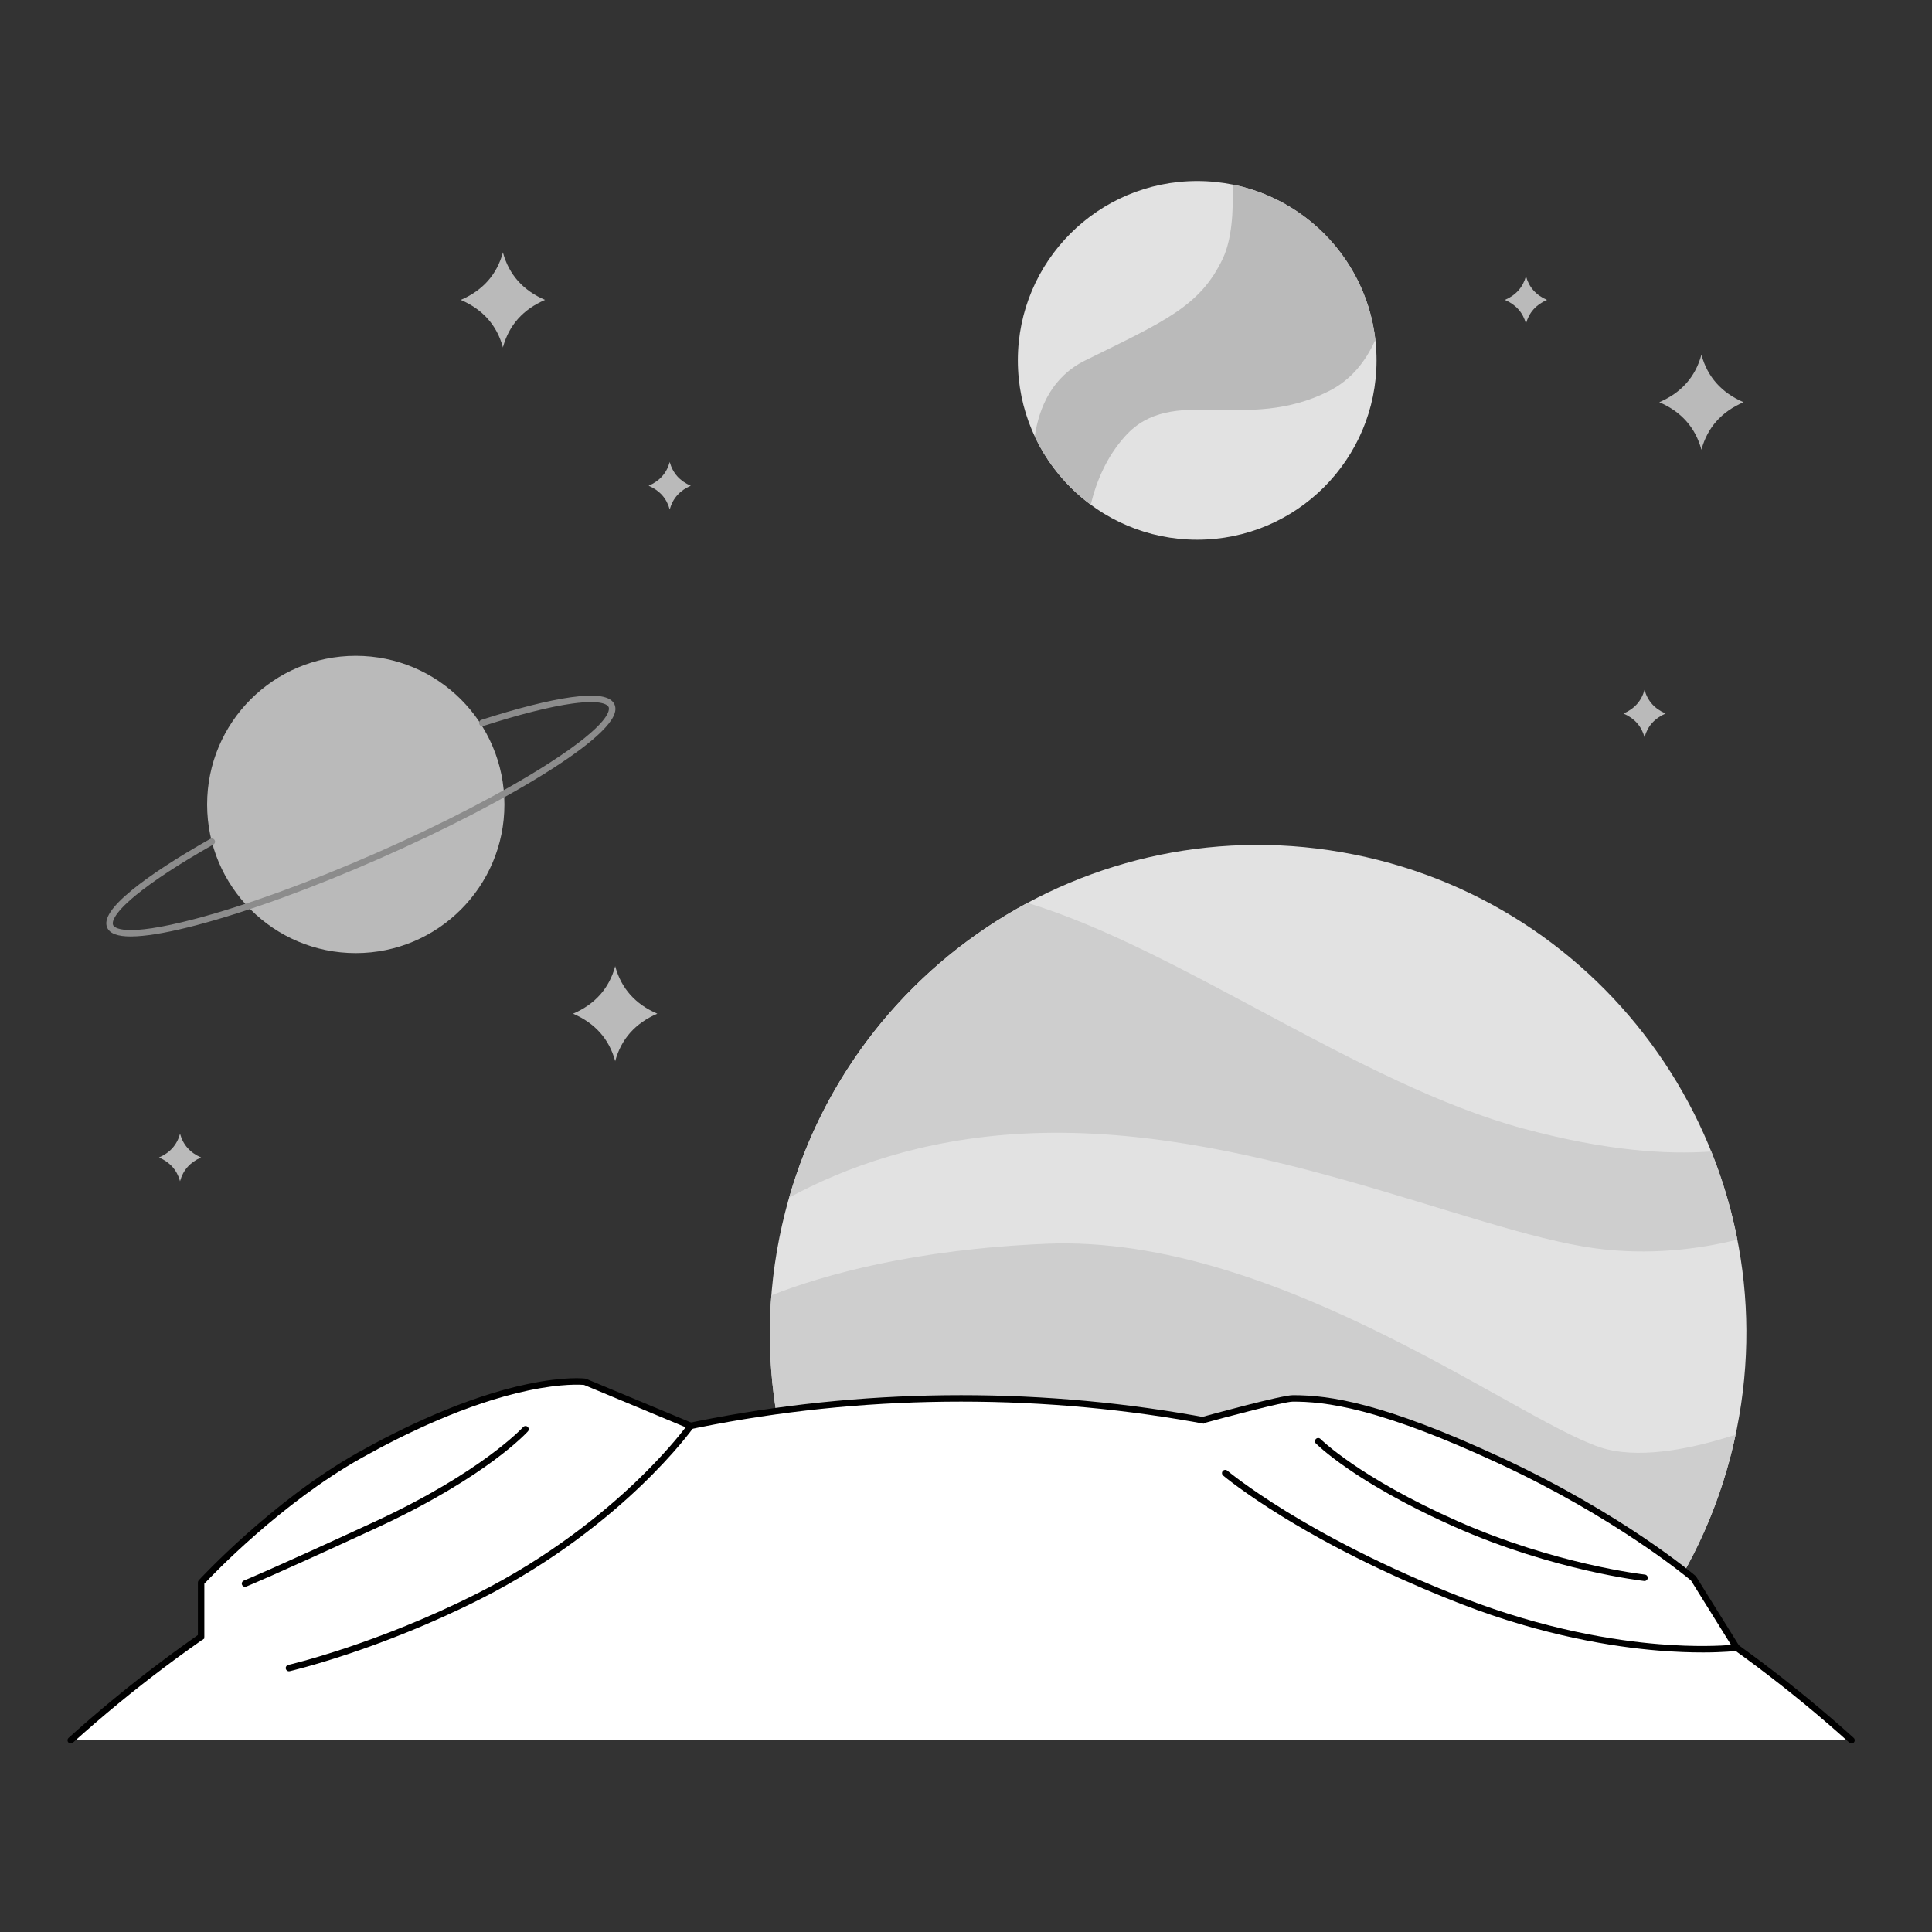 <svg width="141" height="141" viewBox="0 0 141 141" fill="none" xmlns="http://www.w3.org/2000/svg">
<rect x="0" y="0" width="141" height="141" fill="#333333" stroke="none"/>
<g id="planet 1">
<g id="Group">
<path id="Vector" d="M120.676 118.206C123.598 114.179 125.718 109.474 126.757 104.276C130.61 84.98 118.092 66.214 98.796 62.36C79.501 58.507 60.734 71.025 56.881 90.32C55.843 95.519 55.993 100.678 57.144 105.518L120.676 118.206V118.206Z" fill="#E2E2E2"/>
<g id="Group_2">
<path id="Vector_2" d="M124.89 84.037C121.71 84.273 117.205 84.001 111.134 82.354C99.22 79.122 86.135 69.29 74.988 65.895C66.765 70.309 60.325 77.905 57.591 87.403C61.592 85.229 67.233 83.145 74.536 82.741C90.811 81.84 107.156 89.849 116.401 91.102C120.336 91.635 123.946 91.175 126.795 90.472C126.362 88.258 125.722 86.105 124.89 84.037V84.037Z" fill="#CECECE"/>
<path id="Vector_3" d="M117.28 105.772C111.607 104.376 93.519 90.033 76.339 90.772C66.736 91.185 60.196 93.008 56.295 94.535C55.998 98.293 56.306 101.991 57.144 105.518L120.676 118.206C123.517 114.291 125.601 109.733 126.668 104.705C123.669 105.678 120.04 106.452 117.28 105.772Z" fill="#CECECE"/>
</g>
</g>
<g id="Group_3">
<path id="Vector_4" d="M48.879 33.727V33.71C48.878 33.713 48.877 33.716 48.876 33.719C48.875 33.716 48.874 33.713 48.874 33.71V33.727C48.653 34.531 48.141 35.105 47.338 35.45C48.141 35.796 48.653 36.37 48.874 37.173V37.19C48.875 37.187 48.876 37.185 48.876 37.182C48.877 37.185 48.878 37.187 48.879 37.19V37.173C49.1 36.37 49.612 35.796 50.414 35.45C49.612 35.105 49.1 34.531 48.879 33.727Z" fill="#BABABA"/>
<path id="Vector_5" d="M111.369 20.165V20.148C111.368 20.151 111.367 20.154 111.366 20.156C111.366 20.154 111.365 20.151 111.364 20.148V20.165C111.143 20.968 110.631 21.542 109.829 21.888C110.631 22.233 111.143 22.808 111.364 23.611V23.628C111.365 23.625 111.366 23.622 111.366 23.619C111.367 23.622 111.368 23.625 111.369 23.628V23.611C111.59 22.808 112.102 22.233 112.904 21.888C112.102 21.542 111.59 20.968 111.369 20.165Z" fill="#BABABA"/>
<path id="Vector_6" d="M120.022 50.352V50.335C120.022 50.338 120.021 50.341 120.02 50.344C120.019 50.341 120.018 50.338 120.018 50.335V50.352C119.796 51.155 119.285 51.73 118.482 52.075C119.285 52.421 119.796 52.995 120.018 53.798V53.815C120.019 53.812 120.02 53.809 120.02 53.807C120.021 53.809 120.022 53.812 120.022 53.815V53.798C120.244 52.995 120.756 52.421 121.558 52.075C120.756 51.73 120.244 51.155 120.022 50.352Z" fill="#BABABA"/>
<path id="Vector_7" d="M13.142 82.752V82.735C13.141 82.738 13.14 82.741 13.14 82.744C13.139 82.741 13.138 82.738 13.137 82.735V82.752C12.916 83.555 12.404 84.13 11.602 84.475C12.404 84.82 12.916 85.395 13.137 86.198V86.215C13.138 86.212 13.139 86.209 13.14 86.207C13.141 86.209 13.142 86.212 13.142 86.215V86.198C13.364 85.395 13.875 84.82 14.678 84.475C13.875 84.13 13.364 83.555 13.142 82.752Z" fill="#BABABA"/>
<path id="Vector_8" d="M124.177 25.909V25.875C124.175 25.881 124.174 25.886 124.172 25.892C124.171 25.886 124.169 25.881 124.167 25.875V25.909C123.725 27.515 122.701 28.664 121.096 29.355C122.701 30.046 123.724 31.195 124.167 32.801V32.835C124.169 32.829 124.171 32.824 124.172 32.818C124.174 32.824 124.175 32.829 124.177 32.835V32.801C124.62 31.195 125.643 30.046 127.248 29.355C125.643 28.664 124.62 27.515 124.177 25.909Z" fill="#BABABA"/>
<path id="Vector_9" d="M44.902 70.534V70.5C44.901 70.506 44.899 70.511 44.898 70.517C44.896 70.511 44.894 70.506 44.893 70.5V70.534C44.45 72.14 43.426 73.29 41.822 73.98C43.426 74.671 44.45 75.82 44.893 77.426V77.461C44.894 77.455 44.896 77.449 44.898 77.443C44.899 77.449 44.901 77.455 44.902 77.461V77.426C45.345 75.82 46.369 74.671 47.973 73.98C46.369 73.29 45.346 72.14 44.902 70.534Z" fill="#BABABA"/>
<path id="Vector_10" d="M36.708 18.442V18.408C36.706 18.414 36.704 18.419 36.703 18.425C36.701 18.419 36.7 18.414 36.698 18.408V18.442C36.255 20.048 35.232 21.197 33.627 21.888C35.232 22.579 36.255 23.728 36.698 25.334V25.368C36.7 25.362 36.701 25.357 36.703 25.351C36.704 25.357 36.706 25.362 36.708 25.368V25.334C37.15 23.728 38.174 22.579 39.778 21.888C38.174 21.197 37.151 20.048 36.708 18.442Z" fill="#BABABA"/>
</g>
<g id="Group_4">
<path id="Vector_11" d="M87.373 39.389C94.602 39.389 100.462 33.529 100.462 26.301C100.462 19.072 94.602 13.212 87.373 13.212C80.144 13.212 74.284 19.072 74.284 26.301C74.284 33.529 80.144 39.389 87.373 39.389Z" fill="#E2E2E2"/>
<path id="Vector_12" d="M89.953 13.467C90.03 15.433 89.898 17.484 89.243 18.867C87.601 22.333 85.047 23.428 79.21 26.301C76.819 27.478 75.841 29.671 75.518 31.852C76.447 33.834 77.86 35.545 79.603 36.833C79.997 35.186 80.741 33.353 82.128 31.819C85.594 27.988 90.884 31.636 97.004 28.535C98.626 27.713 99.689 26.353 100.375 24.797C99.727 19.134 95.465 14.569 89.952 13.466L89.953 13.467Z" fill="#BABABA"/>
</g>
<g id="Group_5">
<path id="Vector_13" d="M25.964 69.56C31.956 69.56 36.813 64.703 36.813 58.712C36.813 52.72 31.956 47.863 25.964 47.863C19.973 47.863 15.116 52.72 15.116 58.712C15.116 64.703 19.973 69.56 25.964 69.56Z" fill="#BABABA"/>
<path id="Vector_14" d="M9.54 68.345C8.577 68.345 8.014 68.133 7.823 67.699C7.551 67.08 8.132 66.192 9.6 64.984C10.907 63.909 12.893 62.609 15.344 61.224C15.457 61.16 15.6 61.2 15.664 61.313C15.728 61.426 15.688 61.569 15.575 61.633C13.148 63.005 11.185 64.289 9.899 65.347C8.13 66.803 8.192 67.37 8.253 67.51C8.327 67.679 8.966 68.453 14.236 67.063C17.921 66.092 22.636 64.376 27.512 62.231C32.389 60.087 36.84 57.771 40.046 55.712C44.632 52.766 44.493 51.773 44.419 51.604C44.358 51.466 43.987 51.04 41.754 51.349C40.13 51.575 37.888 52.14 35.271 52.985C35.148 53.025 35.015 52.958 34.975 52.834C34.935 52.711 35.003 52.578 35.127 52.538C37.77 51.685 40.039 51.112 41.689 50.884C43.545 50.627 44.578 50.801 44.849 51.415C45.067 51.911 44.742 52.572 43.854 53.435C43.073 54.196 41.877 55.095 40.3 56.108C37.074 58.18 32.6 60.507 27.701 62.662C22.803 64.816 18.064 66.541 14.356 67.518C12.543 67.995 11.072 68.269 9.984 68.331C9.827 68.34 9.679 68.345 9.539 68.345H9.54Z" fill="#8C8C8C"/>
</g>
<g id="Group_6">
<g id="Group_7">
<path id="Vector_15" d="M135.125 127.006C117.917 111.497 95.133 102.057 70.144 102.057C45.155 102.057 22.371 111.497 5.163 127.006" fill="white"/>
<path id="Vector_16" d="M135.125 127.241C135.069 127.241 135.013 127.222 134.968 127.181C130.673 123.31 126.007 119.805 121.103 116.764C116.145 113.691 110.884 111.057 105.467 108.934C94.218 104.527 82.334 102.292 70.144 102.292C57.955 102.292 46.07 104.527 34.821 108.934C29.404 111.057 24.143 113.692 19.186 116.764C14.28 119.805 9.616 123.309 5.321 127.181C5.224 127.268 5.076 127.26 4.989 127.163C4.902 127.067 4.91 126.918 5.006 126.831C9.322 122.942 14.01 119.42 18.939 116.365C23.921 113.277 29.207 110.63 34.65 108.497C45.954 104.067 57.896 101.822 70.145 101.822C82.393 101.822 94.335 104.067 105.639 108.497C111.083 110.63 116.369 113.277 121.351 116.365C126.28 119.42 130.967 122.942 135.283 126.831C135.379 126.918 135.387 127.067 135.3 127.163C135.254 127.214 135.19 127.241 135.125 127.241L135.125 127.241Z" fill="black"/>
</g>
<g id="Group_8">
<path id="Vector_17" d="M14.678 119.45V115.489C14.678 115.489 19.947 109.743 26.268 106.199C37.12 100.115 42.689 100.847 42.689 100.847L50.41 104.064C50.41 104.064 45.303 111.256 34.983 116.475C27.454 120.283 21.088 121.737 21.088 121.737" fill="white"/>
<path id="Vector_18" d="M21.088 121.973C20.981 121.973 20.884 121.899 20.859 121.79C20.83 121.664 20.909 121.538 21.036 121.509C21.099 121.494 27.462 120.016 34.876 116.266C40.176 113.586 44.065 110.375 46.394 108.153C48.387 106.251 49.609 104.73 50.041 104.165L42.629 101.077C42.418 101.057 41.039 100.955 38.558 101.48C34.054 102.433 29.451 104.684 26.383 106.404C20.53 109.685 15.522 114.931 14.913 115.581V119.449C14.913 119.579 14.808 119.684 14.678 119.684C14.548 119.684 14.443 119.579 14.443 119.449V115.489C14.443 115.43 14.465 115.373 14.505 115.33C14.558 115.272 19.872 109.515 26.153 105.993C29.262 104.251 33.927 101.972 38.5 101.011C41.256 100.432 42.661 100.606 42.72 100.614C42.74 100.617 42.76 100.622 42.779 100.63L50.501 103.847C50.567 103.874 50.617 103.93 50.636 103.999C50.656 104.067 50.643 104.141 50.602 104.199C50.589 104.218 49.283 106.044 46.729 108.482C44.376 110.729 40.446 113.976 35.089 116.685C27.621 120.462 21.205 121.951 21.141 121.966C21.124 121.97 21.106 121.972 21.088 121.972L21.088 121.973Z" fill="black"/>
</g>
<path id="Vector_19" d="M17.882 115.807C17.788 115.807 17.699 115.75 17.663 115.657C17.615 115.536 17.675 115.4 17.796 115.353C17.811 115.346 19.456 114.696 27.32 111.065C35.147 107.451 38.149 104.183 38.178 104.151C38.265 104.054 38.413 104.047 38.51 104.133C38.606 104.22 38.614 104.369 38.527 104.465C38.496 104.499 37.751 105.319 36.016 106.602C34.422 107.778 31.654 109.582 27.517 111.492C19.626 115.135 18.031 115.765 17.967 115.79C17.938 115.801 17.91 115.806 17.881 115.806L17.882 115.807Z" fill="black"/>
<g id="Group_9">
<path id="Vector_20" d="M87.743 103.652C87.743 103.652 93.53 102.057 94.357 102.057C96.798 102.057 100.66 102.501 109.49 106.596C118.32 110.692 123.587 115.186 123.587 115.186L126.736 120.247C126.736 120.247 118.302 121.329 106.739 116.849C95.177 112.37 89.418 107.507 89.418 107.507" fill="white"/>
<path id="Vector_21" d="M124.246 120.597C123.381 120.597 122.309 120.564 121.055 120.462C117.797 120.197 112.654 119.393 106.655 117.068C103.349 115.788 98.404 113.643 93.62 110.699C90.753 108.935 89.282 107.7 89.267 107.687C89.168 107.604 89.155 107.455 89.239 107.356C89.323 107.257 89.472 107.245 89.571 107.328C89.585 107.34 91.038 108.559 93.879 110.307C96.501 111.92 100.876 114.326 106.825 116.631C112.772 118.934 117.867 119.731 121.094 119.994C123.74 120.209 125.59 120.111 126.337 120.05L123.408 115.342C122.986 114.99 117.765 110.693 109.392 106.81C105.423 104.969 102.177 103.729 99.468 103.019C97.015 102.375 95.448 102.293 94.358 102.293C93.705 102.293 89.407 103.438 87.806 103.879C87.681 103.913 87.552 103.84 87.517 103.715C87.483 103.59 87.556 103.46 87.681 103.426C88.277 103.262 93.522 101.823 94.358 101.823C97.026 101.823 100.923 102.365 109.589 106.384C114.165 108.506 117.766 110.736 119.982 112.233C122.386 113.857 123.727 114.997 123.74 115.008C123.758 115.024 123.774 115.042 123.787 115.063L126.936 120.123C126.978 120.191 126.983 120.276 126.949 120.348C126.915 120.421 126.846 120.47 126.766 120.48C126.71 120.487 125.821 120.598 124.246 120.598V120.597Z" fill="black"/>
</g>
<path id="Vector_22" d="M120.02 115.383C120.012 115.383 120.003 115.383 119.994 115.381C119.929 115.374 113.372 114.633 106.143 111.424C104.059 110.499 101.016 109.011 98.358 107.178C96.759 106.075 96.065 105.377 96.036 105.348C95.945 105.256 95.946 105.107 96.038 105.016C96.131 104.925 96.279 104.926 96.371 105.018C96.398 105.046 99.192 107.824 106.334 110.995C113.493 114.173 119.981 114.907 120.045 114.915C120.174 114.929 120.267 115.045 120.253 115.174C120.24 115.294 120.138 115.383 120.02 115.383V115.383Z" fill="black"/>
</g>
</g>
</svg>
